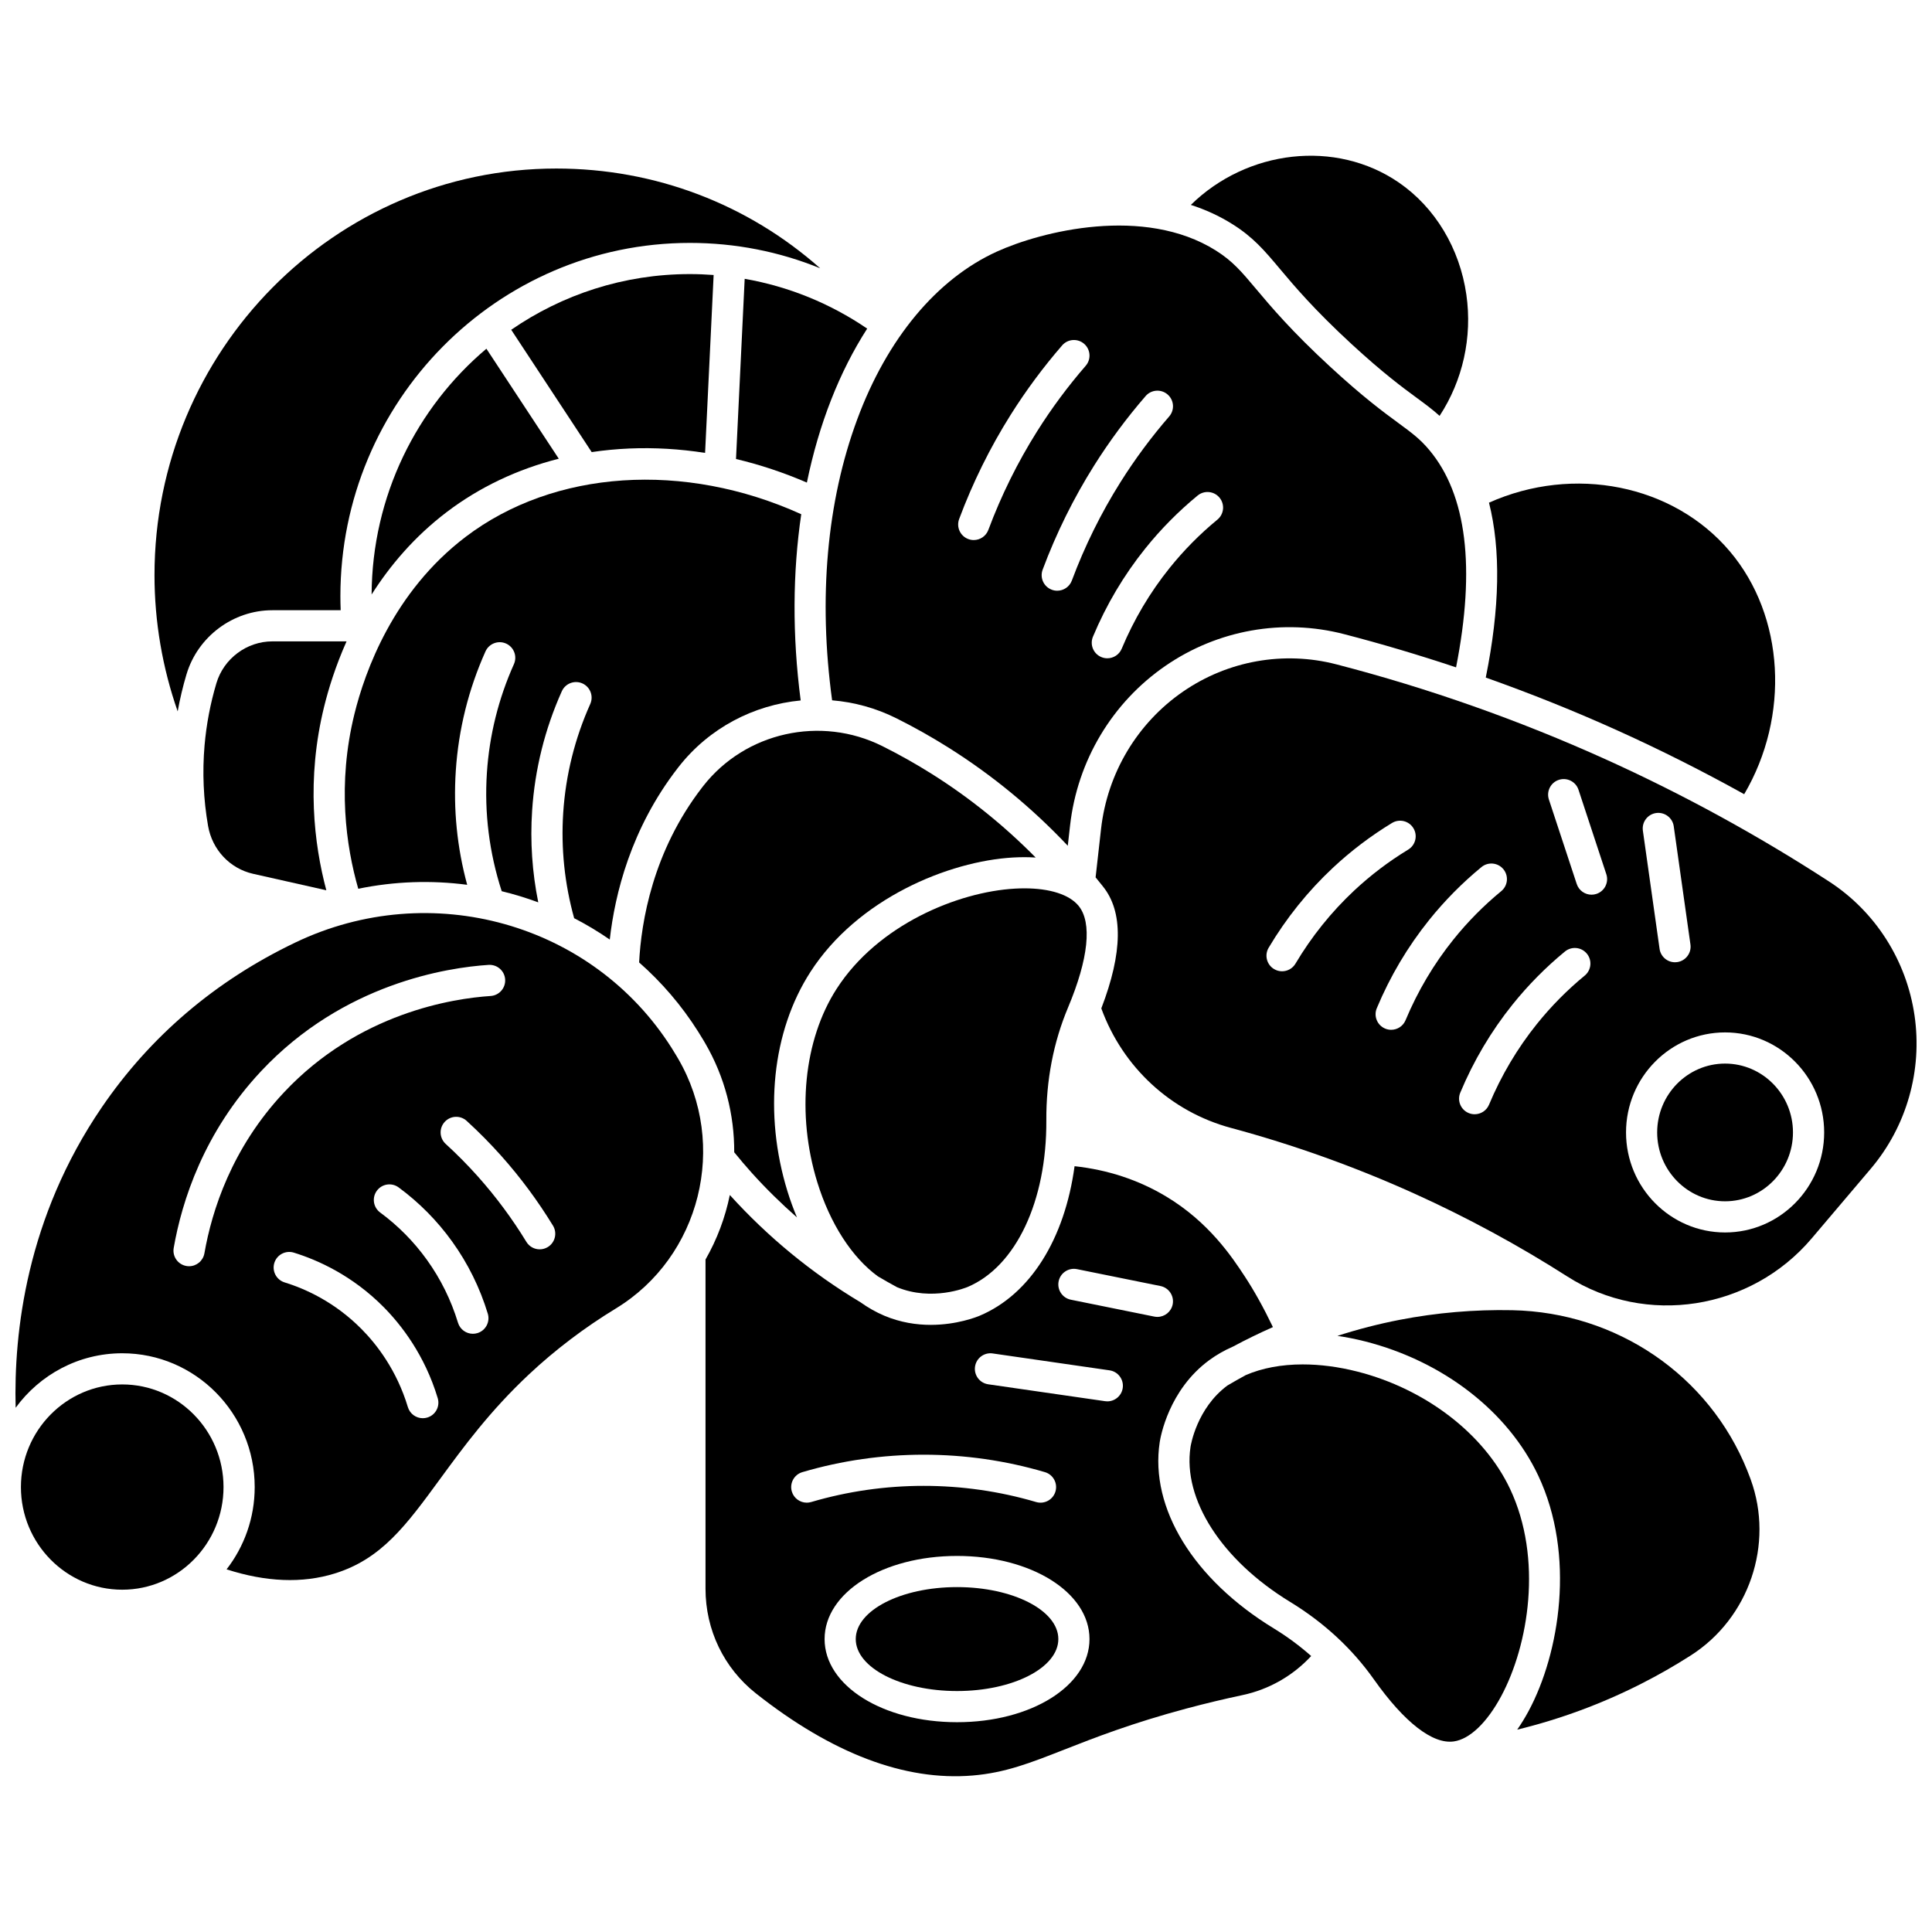 <?xml version="1.0" encoding="UTF-8"?>
<!-- Uploaded to: ICON Repo, www.iconrepo.com, Generator: ICON Repo Mixer Tools -->
<svg width="800px" height="800px" version="1.1" viewBox="144 144 512 512" xmlns="http://www.w3.org/2000/svg">
 <defs>
  <clipPath id="b">
   <path d="m148.09 385h182.91v178h-182.91z"/>
  </clipPath>
  <clipPath id="a">
   <path d="m434 318h217.9v172h-217.9z"/>
  </clipPath>
 </defs>
 <path d="m310.75 262.86c6.66-0.285 13.395 0.113 20.105 1.164l2.266-47.148c-2.082-0.152-4.18-0.242-6.289-0.242-17.539 0-33.844 5.449-47.355 14.758l21.328 32.418c3.262-0.484 6.578-0.805 9.945-0.949z"/>
 <path d="m193.43 322.69c2.984-9.992 12.332-16.973 22.738-16.973h18.117c-0.047-1.234-0.078-2.473-0.078-3.703 0-51.633 41.551-93.641 92.625-93.641 12.008 0 23.664 2.301 34.531 6.727-19.184-16.996-43.723-26.438-69.93-26.438-58.719 0-106.49 48.34-106.49 107.76 0 12.32 2.106 24.566 6.144 36.102 0.598-3.316 1.375-6.606 2.34-9.832z"/>
 <path d="m343.18 454.77c3.781 4.207 7.809 8.152 12.027 11.863-0.926-2.207-1.773-4.5-2.512-6.894-6.363-20.625-4.098-42.363 6.062-58.148 12.527-19.465 36.633-29.371 53.73-30.344 2.086-0.117 4.078-0.113 5.977 0.012-8.297-8.406-17.473-15.828-27.465-22.121-4.242-2.672-8.672-5.164-13.164-7.41-16.336-8.156-36.301-3.707-47.477 10.578l-0.254 0.328c-13.129 16.977-16.176 35.691-16.73 46.422 5.945 5.231 11.238 11.363 15.648 18.344 0.457 0.727 0.91 1.461 1.355 2.207l0.457 0.777c5.301 9.086 7.789 19.098 7.742 28.984 1.492 1.836 3.027 3.652 4.602 5.402z"/>
 <path d="m176.39 510.89c-14.801 0-26.844 12.199-26.844 27.199 0 14.996 12.043 27.199 26.844 27.199s26.844-12.199 26.844-27.199-12.043-27.199-26.844-27.199z"/>
 <path d="m235.84 313.97h-19.664c-6.781 0-12.879 4.555-14.824 11.078-1.602 5.363-2.656 10.906-3.141 16.48-0.617 7.109-0.301 14.293 0.93 21.352 1.105 6.324 5.789 11.305 11.938 12.688l19.402 4.363c-3.273-12.293-5.336-29.367-0.574-48.695 1.129-4.578 2.977-10.637 5.934-17.266z"/>
 <g clip-path="url(#b)">
  <path d="m323.29 423.84c-0.406-0.684-0.82-1.359-1.242-2.027-20.961-33.168-63.852-45.227-99.762-28.047-21.188 10.137-38.453 24.844-51.328 43.711-19.918 29.199-23.344 59.602-22.812 79.594 6.398-8.754 16.676-14.441 28.25-14.441 19.355 0 35.102 15.906 35.102 35.457 0 8.219-2.789 15.789-7.453 21.805 10.465 3.375 20.082 3.754 28.648 1.102 12.414-3.848 18.922-12.738 27.93-25.047 6.164-8.422 13.152-17.969 23.566-27.73 6.945-6.508 14.699-12.387 23.043-17.473 22.414-13.66 29.805-43.355 16.473-66.199zm-125.12 52.301c-0.352 2.008-2.094 3.422-4.062 3.422-0.238 0-0.477-0.02-0.715-0.062-2.246-0.391-3.75-2.531-3.359-4.777 2.168-12.418 7.949-30.629 23.18-46.871 21.836-23.281 49.422-27.441 60.266-28.148 2.281-0.141 4.242 1.574 4.391 3.852s-1.574 4.242-3.852 4.391c-9.867 0.645-34.957 4.422-54.777 25.559-13.84 14.75-19.094 31.328-21.07 42.637zm59.066 43.523c-0.395 0.121-0.797 0.176-1.191 0.176-1.773 0-3.414-1.152-3.953-2.941-2.957-9.824-8.297-16.66-12.258-20.664-7.172-7.254-15.051-10.738-20.402-12.383-2.18-0.672-3.402-2.981-2.734-5.16 0.672-2.18 2.984-3.402 5.16-2.734 6.254 1.926 15.469 5.996 23.848 14.469 4.617 4.672 10.848 12.645 14.293 24.09 0.664 2.191-0.574 4.492-2.762 5.148zm13.289-22.379c-0.402 0.121-0.805 0.18-1.203 0.18-1.77 0-3.406-1.145-3.949-2.93-1.828-6.008-4.606-11.625-8.254-16.695-3.457-4.805-7.617-9.016-12.367-12.512-1.836-1.352-2.231-3.938-0.879-5.773 1.352-1.836 3.934-2.231 5.773-0.879 5.449 4.008 10.219 8.832 14.18 14.344 4.176 5.805 7.352 12.234 9.445 19.109 0.664 2.184-0.562 4.492-2.746 5.156zm18.648-22.805c-0.672 0.41-1.414 0.605-2.148 0.605-1.395 0-2.75-0.703-3.527-1.98-3.75-6.141-8.066-11.961-12.832-17.305-2.691-3.019-5.57-5.93-8.551-8.652-1.684-1.539-1.805-4.148-0.266-5.832 1.539-1.688 4.152-1.805 5.832-0.266 3.191 2.914 6.269 6.027 9.148 9.254 5.094 5.711 9.707 11.938 13.715 18.5 1.191 1.945 0.574 4.488-1.371 5.676z"/>
 </g>
 <path d="m424.47 578.37c0 7.606-12.02 13.773-26.844 13.773-14.824 0-26.844-6.168-26.844-13.773 0-7.606 12.02-13.773 26.844-13.773 14.824 0 26.844 6.168 26.844 13.773"/>
 <path d="m364.52 329.59c5.793 0.48 11.566 2.035 17.012 4.754 4.738 2.367 9.406 4.992 13.875 7.809 11.586 7.297 22.16 16.008 31.566 25.984l0.605-5.367c1.934-17.168 11.152-32.594 25.289-42.32 13.859-9.535 31.102-12.598 47.316-8.398 9.969 2.582 19.875 5.535 29.688 8.809 5.195-26.398 2.824-45.77-7.086-57.594-2.465-2.945-4.609-4.519-8.156-7.129-3.949-2.902-9.359-6.879-18.023-14.863-10.375-9.562-15.785-16-19.738-20.703-3.859-4.594-6.191-7.367-10.637-10.168-19.051-12-46.293-5.074-58.035 0.266-15.934 7.246-29.082 23.031-37.016 44.453-8.074 21.773-10.348 47.461-6.66 74.469zm102.67-53.695c1.449 1.762 1.195 4.363-0.566 5.812-4.644 3.82-8.91 8.133-12.676 12.824-5.191 6.465-9.457 13.656-12.684 21.383-0.66 1.586-2.195 2.539-3.812 2.539-0.531 0-1.07-0.102-1.59-0.32-2.106-0.879-3.098-3.297-2.219-5.402 3.523-8.441 8.188-16.305 13.863-23.371 4.121-5.133 8.789-9.852 13.871-14.031 1.758-1.453 4.363-1.199 5.812 0.566zm-19.586-26.938c1.492-1.723 4.102-1.91 5.824-0.414 1.723 1.492 1.91 4.102 0.414 5.824-4.723 5.445-9.062 11.297-12.898 17.395-5.156 8.195-9.496 16.977-12.898 26.098-0.621 1.66-2.195 2.688-3.871 2.688-0.48 0-0.969-0.082-1.441-0.262-2.137-0.797-3.223-3.176-2.426-5.312 3.602-9.648 8.191-18.938 13.648-27.609 4.059-6.449 8.648-12.641 13.648-18.406zm-49.422 32.59c3.602-9.648 8.191-18.938 13.648-27.609 4.062-6.457 8.656-12.652 13.652-18.41 1.492-1.723 4.102-1.906 5.824-0.414 1.723 1.496 1.906 4.106 0.414 5.824-4.719 5.441-9.059 11.293-12.898 17.395-5.156 8.195-9.496 16.977-12.902 26.098-0.621 1.66-2.195 2.688-3.871 2.688-0.48 0-0.969-0.082-1.441-0.262-2.137-0.793-3.223-3.172-2.426-5.309z"/>
 <path d="m267.39 286.28c-19.16 14.559-26.684 35.652-29.461 46.93-4.582 18.605-2.25 34.949 1.012 46.32 9.625-1.98 19.383-2.297 28.867-1.047-2.676-9.84-3.695-19.969-3.019-30.199 0.719-10.957 3.367-21.609 7.867-31.652 0.934-2.082 3.379-3.012 5.457-2.082 2.082 0.934 3.012 3.375 2.082 5.457-4.098 9.145-6.508 18.84-7.164 28.816-0.699 10.656 0.637 21.188 3.926 31.355 3.289 0.797 6.523 1.785 9.688 2.957-1.617-7.992-2.168-16.129-1.629-24.289 0.719-10.957 3.367-21.609 7.867-31.652 0.934-2.082 3.379-3.012 5.457-2.082 2.082 0.934 3.012 3.375 2.082 5.457-4.098 9.145-6.508 18.84-7.164 28.816-0.621 9.426 0.367 18.82 2.898 27.949 3.258 1.676 6.41 3.566 9.441 5.66 1.355-12.055 5.598-29.406 17.973-45.402l0.293-0.375c8.066-10.312 19.895-16.41 32.328-17.59-2.258-17.281-2.121-33.98 0.148-49.352-30.965-14.047-65.457-11.84-88.949 6.004z"/>
 <path d="m572.95 337.72c11.281 5.102 22.398 10.711 33.277 16.75 12.141-20.637 10.75-47.133-3.785-64.332-15.02-17.773-41.414-22.953-63.844-12.926 3.156 12.453 2.871 27.953-0.855 46.352 11.93 4.227 23.695 8.949 35.207 14.156z"/>
 <path d="m483.18 215.25c3.809 4.535 9.023 10.738 19.012 19.945 8.328 7.676 13.523 11.496 17.316 14.285 2.277 1.672 4.172 3.07 6 4.731 6.137-9.375 8.711-20.832 7.094-32.109-1.758-12.27-8.266-23.094-17.852-29.695-16.812-11.578-40.312-8.688-55.164 5.894 3.812 1.23 7.523 2.898 11.035 5.113 5.539 3.484 8.484 6.988 12.559 11.836z"/>
 <path d="m415.48 379.42c-0.82 0-1.656 0.023-2.519 0.074-15.074 0.855-36.293 9.535-47.254 26.566-8.727 13.559-10.684 33.191-5.113 51.242 3.406 11.035 9.203 19.945 16.035 24.93 1.672 0.992 3.363 1.953 5.078 2.883 9.293 3.844 18.359 0.102 18.742-0.062 12.777-5.41 20.957-22.742 20.84-44.152-0.059-10.609 1.875-20.664 5.746-29.883 5.438-12.941 6.43-22.52 2.801-26.961-2.453-2.988-7.609-4.637-14.355-4.637z"/>
 <path d="m339.05 265.64c6.348 1.508 12.637 3.59 18.781 6.25 3.176-15.469 8.605-29.34 15.984-40.805-9.867-6.715-20.867-11.168-32.465-13.195z"/>
 <path d="m242.48 301.55c4.852-7.644 11.316-15.324 19.91-21.852 8.703-6.613 18.766-11.371 29.691-14.133l-19.18-29.152c-18.473 15.582-30.285 38.984-30.422 65.137z"/>
 <path d="m544.18 538.57c-6.879-14.574-22.391-26.488-40.477-31.09-5-1.273-9.891-1.898-14.469-1.898-5.652 0-10.805 0.973-15.105 2.84-1.637 0.887-3.258 1.809-4.863 2.762-8.129 6.035-9.707 15.867-9.77 16.285-2.098 13.867 8.254 29.973 26.367 41.031 8.988 5.484 16.469 12.402 22.234 20.555 8.07 11.414 15.602 17.25 21.191 16.438 4.207-0.609 8.777-4.977 12.539-11.98 7.25-13.496 11.078-36.445 2.352-54.941z"/>
 <path d="m601.16 425.86c-9.922 0-17.992 8.188-17.992 18.246 0 10.062 8.07 18.25 17.992 18.25 9.922 0 17.996-8.188 17.996-18.25 0-10.059-8.074-18.246-17.996-18.246z"/>
 <path d="m451.33 526.23c0.211-1.398 2.383-13.914 13.18-21.809 1.914-1.402 4.023-2.594 6.289-3.586 3.457-1.855 6.973-3.566 10.539-5.141-2.453-5.117-4.973-9.656-7.512-13.512-3.285-4.988-9.402-14.27-20.797-21.109-7.289-4.375-15.434-7.062-24.258-8.02-2.609 19.246-11.715 33.938-25.105 39.609-0.84 0.355-6.074 2.441-13.008 2.441-3.758 0-8.008-0.613-12.336-2.441-2.184-0.926-4.293-2.125-6.312-3.566-12.891-7.719-24.5-17.254-34.598-28.41-1.223 5.992-3.394 11.773-6.445 17.102v87.234c0 10.922 4.871 21.039 13.367 27.75 20.156 15.926 39.453 23.25 57.379 21.758 8.664-0.719 15.23-3.297 24.32-6.863 7.957-3.121 17.863-7.008 32.477-10.914 4.863-1.301 9.832-2.488 14.773-3.539 7.008-1.484 13.348-5.117 18.195-10.352-3.027-2.676-6.324-5.129-9.914-7.32-21.285-12.984-32.871-31.883-30.234-49.312zm-93.527 15.992c-1.785 0-3.43-1.164-3.961-2.961-0.645-2.188 0.605-4.484 2.793-5.129 20.898-6.164 43.395-6.164 64.281 0 2.188 0.645 3.438 2.941 2.793 5.129-0.645 2.188-2.938 3.438-5.129 2.793-19.367-5.715-40.227-5.715-59.609 0-0.387 0.113-0.781 0.168-1.168 0.168zm39.824 58.18c-19.684 0-35.102-9.68-35.102-22.031 0-12.355 15.418-22.031 35.102-22.031s35.102 9.68 35.102 22.031c0 12.355-15.418 22.031-35.102 22.031zm43.91-88.57c-0.297 2.055-2.062 3.539-4.082 3.539-0.195 0-0.395-0.016-0.594-0.043l-30.973-4.477c-2.258-0.328-3.82-2.422-3.496-4.68 0.328-2.258 2.418-3.824 4.68-3.496l30.973 4.477c2.254 0.328 3.816 2.422 3.492 4.68zm8.367-18.922-22.125-4.477c-2.234-0.453-3.68-2.633-3.231-4.867 0.453-2.234 2.625-3.68 4.867-3.231l22.125 4.477c2.234 0.453 3.68 2.633 3.231 4.867-0.395 1.957-2.121 3.312-4.043 3.312-0.273 0-0.547-0.027-0.824-0.082z"/>
 <path d="m607.81 535.69c-0.254-0.684-0.512-1.355-0.777-2.016-10.145-25.219-34.578-41.887-62.246-42.457-10.008-0.207-20.062 0.652-29.859 2.551-5.594 1.086-11.098 2.508-16.5 4.25 2.402 0.355 4.84 0.832 7.312 1.461 20.727 5.273 37.891 18.57 45.91 35.57 9.949 21.082 5.656 47.113-2.543 62.375-0.961 1.785-1.973 3.438-3.031 4.953 11.391-2.777 22.41-6.848 32.91-12.184 4.469-2.269 8.883-4.797 13.117-7.504 15.426-9.867 22.094-29.465 15.855-46.598z"/>
 <g clip-path="url(#a)">
  <path d="m651.36 413.05c-2.133-14.559-10.375-27.473-22.613-35.426-18.836-12.242-38.754-23.137-59.199-32.379-23.02-10.406-47.055-18.883-71.434-25.195-13.891-3.594-28.68-0.969-40.566 7.207-12.164 8.367-20.098 21.652-21.762 36.441l-1.441 12.812c0.648 0.789 1.293 1.578 1.926 2.379l-0.004 0.004c5.418 6.684 5.281 17.555-0.41 32.34 5.676 15.586 18.406 27.379 34.344 31.672 16.566 4.457 32.914 10.312 48.59 17.398 13.977 6.316 27.629 13.715 40.57 21.984 20.777 13.273 48.613 8.934 64.75-10.094l15.656-18.461c9.512-11.23 13.738-26.055 11.594-40.684zm-68.469-53.59c2.254-0.309 4.348 1.254 4.668 3.512l4.426 31.328c0.32 2.258-1.254 4.348-3.512 4.668-0.195 0.027-0.391 0.043-0.582 0.043-2.023 0-3.793-1.488-4.086-3.551l-4.426-31.328c-0.316-2.262 1.254-4.352 3.512-4.672zm-95.582 39.922c-0.773 1.297-2.144 2.019-3.555 2.019-0.719 0-1.445-0.188-2.106-0.582-1.961-1.164-2.606-3.699-1.441-5.66 4.668-7.852 10.387-14.969 16.996-21.156 4.797-4.492 10.082-8.496 15.695-11.906 1.953-1.184 4.492-0.562 5.672 1.387 1.184 1.949 0.562 4.488-1.387 5.672-5.133 3.117-9.957 6.777-14.34 10.879-6.039 5.656-11.266 12.168-15.535 19.348zm29.176 14.988c-0.66 1.586-2.195 2.539-3.812 2.539-0.531 0-1.07-0.102-1.59-0.32-2.106-0.879-3.098-3.297-2.219-5.402 3.523-8.438 8.188-16.301 13.867-23.371 4.117-5.129 8.785-9.848 13.871-14.031 1.762-1.449 4.363-1.195 5.812 0.566 1.449 1.762 1.195 4.363-0.566 5.812-4.648 3.82-8.914 8.137-12.676 12.824-5.195 6.465-9.461 13.66-12.688 21.383zm47.484-11.828c-4.644 3.82-8.91 8.133-12.676 12.824-5.191 6.465-9.457 13.66-12.684 21.383-0.66 1.586-2.195 2.539-3.812 2.539-0.531 0-1.07-0.102-1.59-0.32-2.106-0.879-3.098-3.297-2.219-5.402 3.523-8.438 8.188-16.301 13.863-23.371 4.121-5.133 8.789-9.852 13.871-14.031 1.762-1.449 4.363-1.195 5.812 0.566s1.195 4.363-0.566 5.812zm3.094-21.645c-0.43 0.141-0.863 0.207-1.293 0.207-1.734 0-3.348-1.102-3.922-2.84l-7.375-22.379c-0.715-2.164 0.461-4.5 2.629-5.215 2.164-0.711 4.5 0.461 5.215 2.629l7.375 22.379c0.715 2.168-0.461 4.504-2.629 5.219zm34.105 89.719c-14.477 0-26.254-11.891-26.254-26.508s11.777-26.508 26.254-26.508c14.477 0 26.254 11.891 26.254 26.508 0 14.613-11.777 26.508-26.254 26.508z"/>
 </g>
</svg>